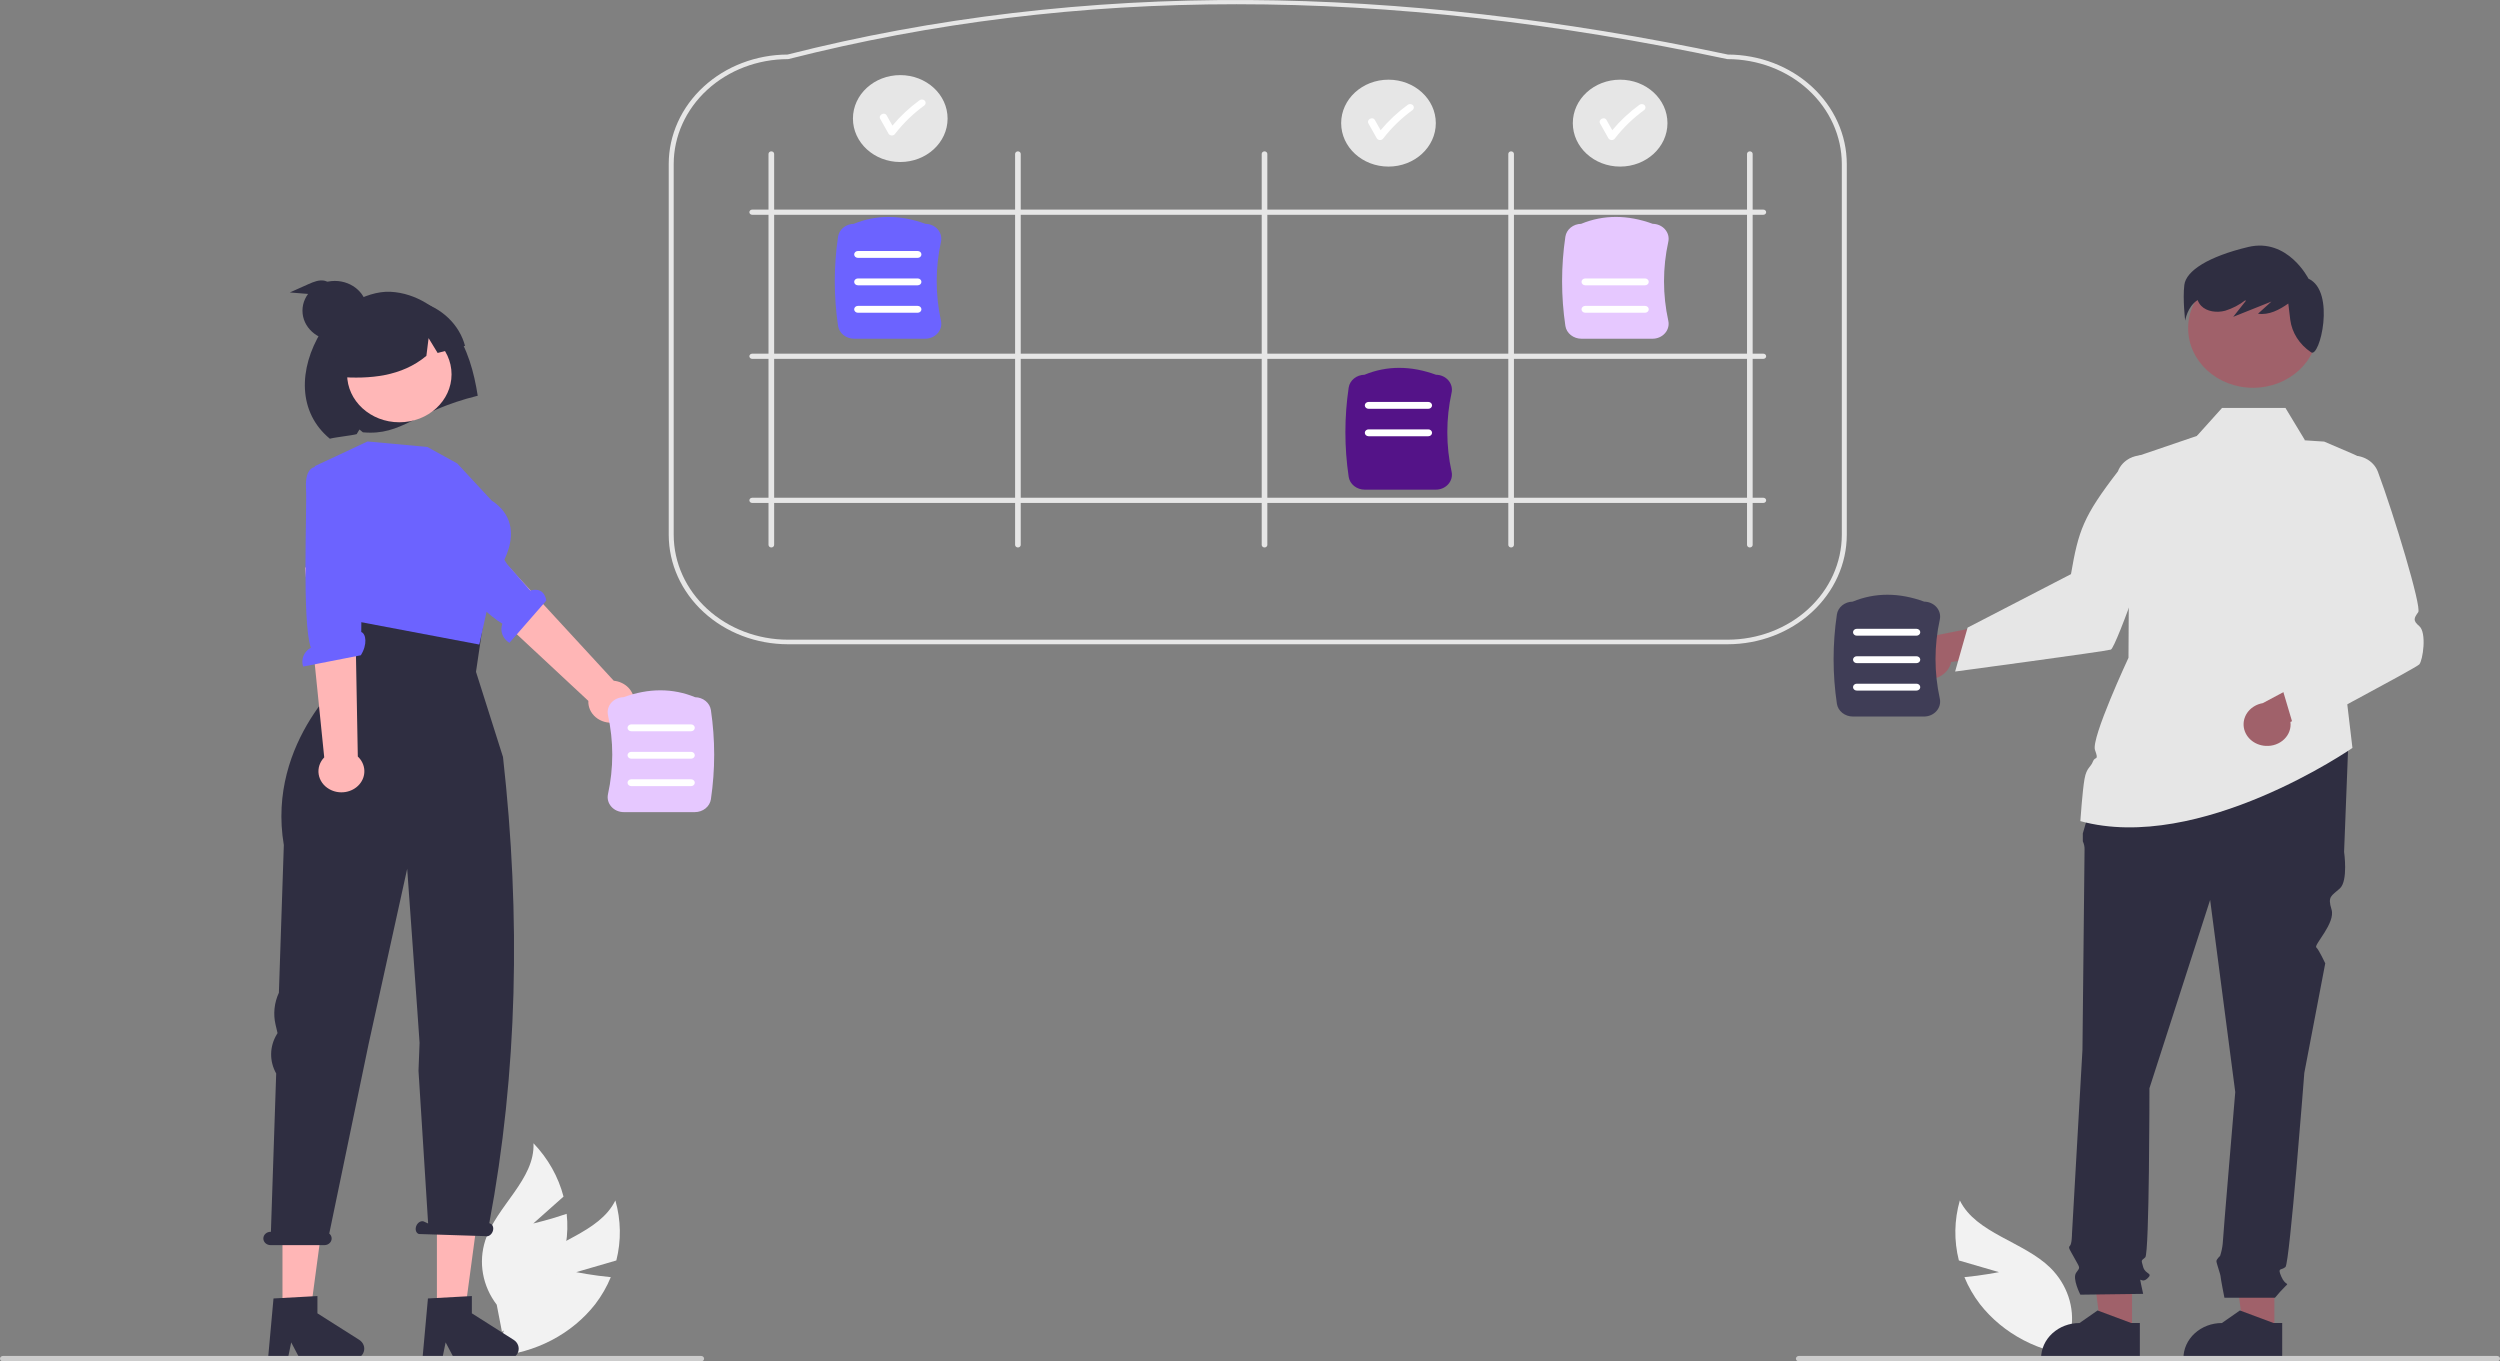 <svg width="505" height="275" viewBox="0 0 505 275" fill="none" xmlns="http://www.w3.org/2000/svg">
<rect x="0" y="0" width="505" height="275" fill="#808080" stroke="none"/>
<g clip-path="url(#clip0_1440_2951)">
<path d="M116.389 256.974L124.499 254.612C125.51 250.616 125.443 246.453 124.304 242.486C121.046 249.138 111.486 250.768 106.04 256.077C104.355 257.744 103.1 259.739 102.369 261.912C101.638 264.086 101.449 266.383 101.816 268.632L100.109 273.947C104.095 273.634 107.959 272.532 111.435 270.716C114.912 268.901 117.918 266.414 120.248 263.429C121.536 261.743 122.588 259.914 123.379 257.986C119.921 257.668 116.389 256.974 116.389 256.974Z" fill="#F2F2F2"/>
<path d="M403.802 256.974L395.692 254.612C394.681 250.616 394.748 246.453 395.887 242.486C399.146 249.138 408.705 250.768 414.152 256.077C415.837 257.744 417.091 259.739 417.822 261.912C418.554 264.086 418.743 266.383 418.376 268.632L420.082 273.947C416.097 273.634 412.233 272.532 408.756 270.716C405.28 268.901 402.273 266.414 399.944 263.429C398.655 261.743 397.603 259.914 396.812 257.986C400.271 257.668 403.802 256.974 403.802 256.974Z" fill="#F2F2F2"/>
<path d="M107.719 247.148L113.831 241.713C112.795 237.722 110.713 234.024 107.766 230.939C108.081 238.227 100.316 243.6 98.02 250.582C97.322 252.765 97.168 255.064 97.57 257.308C97.971 259.553 98.917 261.686 100.338 263.549L101.393 269.005C104.808 267.093 107.731 264.525 109.961 261.476C112.19 258.427 113.674 254.971 114.308 251.345C114.643 249.308 114.696 247.24 114.467 245.191C111.217 246.322 107.719 247.148 107.719 247.148Z" fill="#F2F2F2"/>
<path d="M124.06 145.956C123.393 146.038 122.713 145.985 122.071 145.8C121.428 145.615 120.837 145.303 120.34 144.885C119.843 144.468 119.451 143.956 119.193 143.385C118.934 142.814 118.816 142.197 118.845 141.58L89.387 114.137L97.61 108.881L123.981 137.509C125.108 137.622 126.151 138.112 126.911 138.884C127.672 139.657 128.097 140.658 128.107 141.7C128.117 142.741 127.71 143.749 126.964 144.534C126.219 145.318 125.185 145.824 124.06 145.956Z" fill="#FFB6B6"/>
<path d="M80.325 102.268C80.325 102.268 78.237 103.417 81.712 106.916C84.494 109.716 96.634 123.183 101.48 125.995C101.217 126.692 101.214 127.449 101.471 128.148C101.729 128.846 102.232 129.447 102.902 129.854L110.352 121.318C109.927 118.87 108.13 118.995 107.12 119.293L102.446 113.958L91.855 97.648L81.818 101.413L80.325 102.268Z" fill="#6C63FF"/>
<path d="M57.059 265.781H62.612L65.255 246.113H57.059V265.781Z" fill="#FFB6B6"/>
<path d="M55.248 262.289L64.12 261.803V265.293L72.556 270.642C72.972 270.906 73.286 271.285 73.451 271.725C73.616 272.164 73.624 272.641 73.473 273.084C73.323 273.528 73.022 273.916 72.614 274.192C72.206 274.467 71.713 274.616 71.206 274.616H60.643L58.822 271.163L58.112 274.616H54.129L55.248 262.289Z" fill="#2F2E41"/>
<path d="M88.254 265.781H93.808L96.451 246.113H88.254V265.781Z" fill="#FFB6B6"/>
<path d="M86.443 262.289L95.316 261.803V265.293L103.751 270.642C104.168 270.906 104.481 271.285 104.647 271.725C104.812 272.164 104.819 272.641 104.669 273.084C104.518 273.528 104.217 273.916 103.809 274.192C103.401 274.467 102.908 274.616 102.402 274.616H91.839L90.018 271.163L89.307 274.616H85.324L86.443 262.289Z" fill="#2F2E41"/>
<path d="M54.663 248.821H54.723L55.791 216.843C55.1 215.619 54.749 214.257 54.77 212.878C54.791 211.5 55.183 210.147 55.911 208.941L56.064 208.687L55.667 207C55.158 204.832 55.392 202.572 56.336 200.531L57.333 170.701C53.773 149.52 70.738 135.706 70.738 135.706L67.638 123.733L98.33 120.961L96.151 135.706L101.607 152.917C105.214 185.18 104.559 216.62 98.836 247.08L98.992 247.152C99.554 247.33 99.795 248.045 99.53 248.748C99.266 249.452 98.596 249.878 98.034 249.7L84.613 249.271C84.051 249.093 83.81 248.379 84.075 247.675C84.339 246.972 85.009 246.546 85.571 246.724L86.483 247.147L84.537 216.29L84.753 210.653L84.308 204.259L82.251 175.497L74.464 210.866L66.51 249.177C66.73 249.36 66.883 249.599 66.952 249.863C67.02 250.128 66.999 250.405 66.892 250.658C66.786 250.912 66.597 251.129 66.353 251.283C66.109 251.436 65.82 251.517 65.523 251.517H54.663C54.274 251.517 53.9 251.375 53.625 251.122C53.35 250.869 53.195 250.526 53.195 250.169C53.195 249.812 53.35 249.469 53.625 249.216C53.9 248.963 54.274 248.821 54.663 248.821Z" fill="#2F2E41"/>
<path d="M348.979 130.14H159.155C152.773 130.133 146.654 127.802 142.141 123.659C137.628 119.515 135.089 113.897 135.082 108.037V33.123C135.089 27.274 137.618 21.665 142.116 17.523C146.614 13.382 152.716 11.044 159.086 11.02C188.567 3.528 219.869 -0.177 252.138 0.007C282.843 0.181 315.444 3.887 349.037 11.02C355.409 11.041 361.513 13.378 366.014 17.52C370.514 21.662 373.045 27.272 373.052 33.123V108.037C373.045 113.897 370.507 119.515 365.994 123.659C361.481 127.802 355.362 130.133 348.979 130.14ZM159.155 11.944C153.039 11.951 147.176 14.184 142.852 18.154C138.528 22.125 136.095 27.508 136.088 33.123V108.038C136.095 113.652 138.528 119.036 142.852 123.006C147.176 126.976 153.039 129.21 159.155 129.216H348.979C355.095 129.21 360.958 126.976 365.282 123.006C369.607 119.036 372.039 113.652 372.046 108.038V33.123C372.039 27.508 369.607 22.125 365.282 18.154C360.958 14.184 355.095 11.951 348.979 11.944L348.866 11.932C279.35 -2.836 217.339 -2.838 159.289 11.928L159.155 11.944Z" fill="#E6E6E6"/>
<path d="M155.808 110.589C155.733 110.589 155.659 110.576 155.59 110.55C155.521 110.523 155.458 110.485 155.405 110.436C155.352 110.388 155.31 110.33 155.282 110.267C155.253 110.203 155.238 110.135 155.238 110.066V31.095C155.238 30.956 155.298 30.823 155.405 30.725C155.512 30.627 155.657 30.572 155.808 30.572C155.959 30.572 156.104 30.627 156.211 30.725C156.318 30.823 156.378 30.956 156.378 31.095V110.066C156.378 110.135 156.363 110.203 156.334 110.267C156.306 110.33 156.264 110.388 156.211 110.436C156.158 110.485 156.095 110.523 156.026 110.55C155.957 110.576 155.883 110.589 155.808 110.589Z" fill="#E6E6E6"/>
<path d="M205.62 110.589C205.546 110.589 205.472 110.576 205.402 110.55C205.333 110.523 205.27 110.485 205.218 110.436C205.165 110.388 205.123 110.33 205.094 110.267C205.065 110.203 205.051 110.135 205.051 110.066V31.095C205.051 30.956 205.111 30.823 205.218 30.725C205.324 30.627 205.469 30.572 205.62 30.572C205.771 30.572 205.916 30.627 206.023 30.725C206.13 30.823 206.19 30.956 206.19 31.095V110.066C206.19 110.135 206.175 110.203 206.147 110.267C206.118 110.33 206.076 110.388 206.023 110.436C205.97 110.485 205.908 110.523 205.838 110.55C205.769 110.576 205.695 110.589 205.62 110.589Z" fill="#E6E6E6"/>
<path d="M255.433 110.589C255.358 110.589 255.284 110.576 255.215 110.55C255.146 110.523 255.083 110.485 255.03 110.436C254.977 110.388 254.935 110.33 254.907 110.267C254.878 110.203 254.863 110.135 254.863 110.066V31.095C254.863 30.956 254.923 30.823 255.03 30.725C255.137 30.627 255.282 30.572 255.433 30.572C255.584 30.572 255.729 30.627 255.836 30.725C255.943 30.823 256.003 30.956 256.003 31.095V110.066C256.003 110.135 255.988 110.203 255.959 110.267C255.931 110.33 255.889 110.388 255.836 110.436C255.783 110.485 255.72 110.523 255.651 110.55C255.582 110.576 255.508 110.589 255.433 110.589Z" fill="#E6E6E6"/>
<path d="M305.245 110.589C305.171 110.589 305.097 110.576 305.027 110.55C304.958 110.523 304.895 110.485 304.843 110.436C304.79 110.388 304.748 110.33 304.719 110.267C304.69 110.203 304.676 110.135 304.676 110.066V31.095C304.676 30.956 304.736 30.823 304.843 30.725C304.949 30.627 305.094 30.572 305.245 30.572C305.396 30.572 305.541 30.627 305.648 30.725C305.755 30.823 305.815 30.956 305.815 31.095V110.066C305.815 110.135 305.8 110.203 305.772 110.267C305.743 110.33 305.701 110.388 305.648 110.436C305.595 110.485 305.533 110.523 305.463 110.55C305.394 110.576 305.32 110.589 305.245 110.589Z" fill="#E6E6E6"/>
<path d="M151.371 42.863C151.371 42.794 151.386 42.726 151.414 42.663C151.443 42.599 151.485 42.542 151.538 42.493C151.591 42.444 151.654 42.406 151.723 42.38C151.792 42.353 151.866 42.34 151.941 42.34H356.195C356.27 42.34 356.344 42.353 356.413 42.38C356.482 42.406 356.545 42.444 356.598 42.493C356.651 42.542 356.693 42.599 356.721 42.663C356.75 42.726 356.765 42.794 356.765 42.863C356.765 42.931 356.75 42.999 356.721 43.063C356.693 43.126 356.651 43.184 356.598 43.233C356.545 43.281 356.482 43.32 356.413 43.346C356.344 43.372 356.27 43.386 356.195 43.386H151.941C151.866 43.386 151.792 43.372 151.723 43.346C151.654 43.32 151.591 43.281 151.538 43.233C151.485 43.184 151.443 43.127 151.414 43.063C151.386 42.999 151.371 42.931 151.371 42.863Z" fill="#E6E6E6"/>
<path d="M151.371 101.07C151.371 101.001 151.386 100.933 151.414 100.87C151.443 100.806 151.485 100.749 151.538 100.7C151.591 100.651 151.654 100.613 151.723 100.587C151.792 100.56 151.866 100.547 151.941 100.547H356.195C356.346 100.547 356.491 100.602 356.598 100.7C356.705 100.798 356.765 100.931 356.765 101.07C356.765 101.209 356.705 101.342 356.598 101.44C356.491 101.538 356.346 101.593 356.195 101.593H151.941C151.866 101.593 151.792 101.579 151.723 101.553C151.654 101.527 151.591 101.488 151.538 101.44C151.485 101.391 151.443 101.333 151.414 101.27C151.386 101.207 151.371 101.139 151.371 101.07Z" fill="#E6E6E6"/>
<path d="M151.371 71.966C151.371 71.898 151.386 71.83 151.414 71.766C151.443 71.703 151.485 71.645 151.538 71.597C151.591 71.548 151.654 71.509 151.723 71.483C151.792 71.457 151.866 71.443 151.941 71.443H356.195C356.346 71.443 356.491 71.499 356.598 71.597C356.705 71.695 356.765 71.828 356.765 71.966C356.765 72.105 356.705 72.238 356.598 72.336C356.491 72.434 356.346 72.489 356.195 72.489H151.941C151.866 72.489 151.792 72.476 151.723 72.45C151.654 72.423 151.591 72.385 151.538 72.336C151.485 72.288 151.443 72.23 151.414 72.166C151.386 72.103 151.371 72.035 151.371 71.966Z" fill="#E6E6E6"/>
<path d="M353.468 110.589C353.543 110.589 353.617 110.576 353.686 110.55C353.755 110.523 353.818 110.485 353.871 110.436C353.924 110.388 353.966 110.33 353.994 110.267C354.023 110.203 354.038 110.135 354.038 110.066V31.095C354.038 30.956 353.978 30.823 353.871 30.725C353.764 30.627 353.619 30.572 353.468 30.572C353.317 30.572 353.172 30.627 353.065 30.725C352.958 30.823 352.898 30.956 352.898 31.095V110.066C352.898 110.135 352.913 110.203 352.942 110.267C352.97 110.33 353.012 110.388 353.065 110.436C353.118 110.485 353.181 110.523 353.25 110.55C353.319 110.576 353.393 110.589 353.468 110.589Z" fill="#E6E6E6"/>
<path d="M186.879 68.423H172.532C171.743 68.422 170.981 68.16 170.385 67.685C169.789 67.21 169.4 66.554 169.289 65.836C168.404 59.851 168.404 53.783 169.289 47.798C169.399 47.089 169.78 46.44 170.364 45.965C170.948 45.492 171.698 45.224 172.477 45.212C176.991 43.354 181.853 43.354 186.929 45.211C187.402 45.217 187.867 45.318 188.293 45.506C188.719 45.695 189.095 45.967 189.394 46.303C189.706 46.653 189.929 47.062 190.048 47.5C190.166 47.939 190.176 48.397 190.078 48.839C188.925 54.105 188.925 59.529 190.078 64.795C190.176 65.238 190.166 65.695 190.048 66.134C189.929 66.573 189.706 66.982 189.394 67.331C189.089 67.673 188.706 67.949 188.271 68.138C187.836 68.326 187.361 68.424 186.879 68.423Z" fill="#6C63FF"/>
<path d="M185.373 52.089H173.298C173.098 52.089 172.906 52.016 172.764 51.886C172.622 51.756 172.543 51.58 172.543 51.396C172.543 51.212 172.622 51.036 172.764 50.906C172.906 50.776 173.098 50.703 173.298 50.703H185.373C185.574 50.703 185.766 50.776 185.907 50.906C186.049 51.036 186.128 51.212 186.128 51.396C186.128 51.58 186.049 51.756 185.907 51.886C185.766 52.016 185.574 52.089 185.373 52.089Z" fill="white"/>
<path d="M185.373 57.632H173.298C173.098 57.632 172.906 57.559 172.764 57.429C172.622 57.299 172.543 57.123 172.543 56.939C172.543 56.755 172.622 56.579 172.764 56.449C172.906 56.319 173.098 56.246 173.298 56.246H185.373C185.574 56.246 185.766 56.319 185.907 56.449C186.049 56.579 186.128 56.755 186.128 56.939C186.128 57.123 186.049 57.299 185.907 57.429C185.766 57.559 185.574 57.632 185.373 57.632Z" fill="white"/>
<path d="M185.373 63.175H173.298C173.098 63.175 172.906 63.102 172.764 62.972C172.622 62.842 172.543 62.666 172.543 62.482C172.543 62.298 172.622 62.122 172.764 61.992C172.906 61.862 173.098 61.789 173.298 61.789H185.373C185.574 61.789 185.766 61.862 185.907 61.992C186.049 62.122 186.128 62.298 186.128 62.482C186.128 62.666 186.049 62.842 185.907 62.972C185.766 63.102 185.574 63.175 185.373 63.175Z" fill="white"/>
<path d="M290.024 98.911H275.677C274.888 98.911 274.125 98.649 273.529 98.174C272.934 97.698 272.545 97.042 272.434 96.325C271.548 90.339 271.548 84.272 272.434 78.286C272.543 77.578 272.925 76.928 273.509 76.454C274.093 75.98 274.842 75.713 275.622 75.7C280.136 73.842 284.997 73.842 290.073 75.7C290.546 75.705 291.012 75.806 291.438 75.995C291.863 76.183 292.239 76.455 292.538 76.791C292.851 77.141 293.074 77.55 293.192 77.989C293.31 78.427 293.321 78.885 293.222 79.328C292.07 84.594 292.07 90.017 293.222 95.283C293.321 95.726 293.31 96.183 293.192 96.622C293.074 97.061 292.851 97.47 292.538 97.82C292.234 98.162 291.85 98.437 291.415 98.626C290.98 98.815 290.505 98.912 290.024 98.911Z" fill="#541388"/>
<path d="M288.522 82.577H276.446C276.246 82.577 276.054 82.504 275.912 82.374C275.771 82.244 275.691 82.068 275.691 81.884C275.691 81.701 275.771 81.524 275.912 81.394C276.054 81.264 276.246 81.191 276.446 81.191H288.522C288.722 81.191 288.914 81.264 289.055 81.394C289.197 81.524 289.277 81.701 289.277 81.884C289.277 82.068 289.197 82.244 289.055 82.374C288.914 82.504 288.722 82.577 288.522 82.577Z" fill="white"/>
<path d="M288.522 88.12H276.446C276.246 88.12 276.054 88.047 275.912 87.917C275.771 87.787 275.691 87.611 275.691 87.427C275.691 87.243 275.771 87.067 275.912 86.937C276.054 86.807 276.246 86.734 276.446 86.734H288.522C288.722 86.734 288.914 86.807 289.055 86.937C289.197 87.067 289.277 87.243 289.277 87.427C289.277 87.611 289.197 87.787 289.055 87.917C288.914 88.047 288.722 88.12 288.522 88.12Z" fill="white"/>
<path d="M333.797 68.423H319.45C318.661 68.422 317.899 68.16 317.303 67.685C316.707 67.21 316.318 66.554 316.207 65.836C315.321 59.851 315.321 53.783 316.207 47.798C316.317 47.089 316.698 46.44 317.282 45.965C317.866 45.492 318.616 45.224 319.395 45.212C323.909 43.354 328.771 43.354 333.847 45.211C334.32 45.217 334.785 45.318 335.211 45.506C335.637 45.695 336.013 45.967 336.312 46.303C336.624 46.653 336.847 47.062 336.966 47.5C337.084 47.939 337.094 48.397 336.996 48.839C335.843 54.105 335.843 59.529 336.996 64.795C337.094 65.238 337.084 65.695 336.966 66.134C336.847 66.573 336.624 66.982 336.312 67.331C336.007 67.673 335.624 67.949 335.189 68.138C334.754 68.326 334.279 68.424 333.797 68.423Z" fill="#E6C8FF"/>
<path d="M332.295 57.632H320.22C320.019 57.632 319.827 57.559 319.686 57.429C319.544 57.299 319.465 57.123 319.465 56.939C319.465 56.755 319.544 56.579 319.686 56.449C319.827 56.319 320.019 56.246 320.22 56.246H332.295C332.495 56.246 332.687 56.319 332.829 56.449C332.97 56.579 333.05 56.755 333.05 56.939C333.05 57.123 332.97 57.299 332.829 57.429C332.687 57.559 332.495 57.632 332.295 57.632Z" fill="white"/>
<path d="M332.295 63.175H320.22C320.019 63.175 319.827 63.102 319.686 62.972C319.544 62.842 319.465 62.666 319.465 62.482C319.465 62.298 319.544 62.122 319.686 61.992C319.827 61.862 320.019 61.789 320.22 61.789H332.295C332.495 61.789 332.687 61.862 332.829 61.992C332.97 62.122 333.05 62.298 333.05 62.482C333.05 62.666 332.97 62.842 332.829 62.972C332.687 63.102 332.495 63.175 332.295 63.175Z" fill="white"/>
<path d="M91.622 66.383C88.767 62.367 84.106 59.211 78.916 58.944C73.725 58.678 67.487 62.736 64.925 66.912C60.239 74.55 60.178 83.31 66.632 88.623C67.508 88.35 71.154 87.958 72.045 87.695L72.61 86.758L73.308 87.328C81.284 88.058 83.739 83.079 96.502 79.94C95.756 75.191 94.477 70.399 91.622 66.383Z" fill="#2F2E41"/>
<path d="M80.665 85.3C86.49 85.3 91.213 80.964 91.213 75.616C91.213 70.267 86.49 65.932 80.665 65.932C74.84 65.932 70.117 70.267 70.117 75.616C70.117 80.964 74.84 85.3 80.665 85.3Z" fill="#FFB7B7"/>
<path d="M92.352 93.609L86.316 90.284L74.244 89.176L63.574 94.164L63.681 109.403L70.45 125.209L96.82 130.199L99.897 116.309C99.897 116.309 107.744 106.632 99.293 101.091L92.352 93.609Z" fill="#6C63FF"/>
<path d="M84.61 60.909C82.325 60.32 79.909 60.307 77.615 60.869C75.322 61.431 73.236 62.549 71.574 64.105C69.912 65.661 68.736 67.598 68.169 69.715C67.602 71.831 67.664 74.048 68.35 76.134C74.774 76.605 81.124 76.054 86.13 71.881L86.575 68.302L88.401 71.297C90.244 70.822 92.089 70.343 93.937 69.861C93.371 67.75 92.213 65.812 90.576 64.241C88.939 62.67 86.882 61.521 84.61 60.909Z" fill="#2F2E41"/>
<path d="M66.516 159.406C65.942 159.082 65.453 158.646 65.083 158.129C64.713 157.612 64.47 157.027 64.373 156.416C64.275 155.804 64.325 155.179 64.519 154.587C64.713 153.995 65.046 153.449 65.494 152.987L61.602 114.623L71.592 115.331L72.277 152.819C73.071 153.563 73.541 154.547 73.597 155.587C73.654 156.627 73.293 157.65 72.582 158.462C71.872 159.274 70.862 159.818 69.744 159.992C68.626 160.166 67.477 159.958 66.516 159.406Z" fill="#FFB6B6"/>
<path d="M63.946 94.317C63.946 94.317 61.537 93.994 61.816 98.722C62.039 102.507 60.978 125.837 62.792 130.829C62.108 131.216 61.583 131.801 61.301 132.492C61.019 133.182 60.995 133.94 61.233 134.644L72.885 132.364C74.243 130.222 73.961 128.022 72.975 127.666L73.033 120.819L75.608 98.252L65.691 94.523L63.946 94.317Z" fill="#6C63FF"/>
<path d="M123.497 162.956C123.185 162.607 122.962 162.198 122.843 161.759C122.725 161.32 122.715 160.863 122.813 160.42C123.965 155.154 123.965 149.73 122.813 144.464C122.715 144.022 122.725 143.564 122.843 143.125C122.962 142.687 123.185 142.278 123.497 141.928C123.796 141.592 124.172 141.32 124.598 141.131C125.024 140.943 125.489 140.842 125.962 140.836C131.038 138.979 135.9 138.979 140.414 140.837C141.193 140.849 141.942 141.117 142.527 141.591C143.111 142.065 143.492 142.714 143.601 143.423C144.487 149.408 144.487 155.476 143.601 161.461C143.491 162.179 143.102 162.835 142.506 163.31C141.91 163.786 141.148 164.047 140.359 164.048H126.011C125.53 164.049 125.055 163.951 124.62 163.763C124.185 163.574 123.801 163.298 123.497 162.956Z" fill="#E6C8FF"/>
<path d="M127.516 147.714H139.592C139.792 147.714 139.984 147.641 140.126 147.511C140.267 147.381 140.347 147.205 140.347 147.021C140.347 146.837 140.267 146.661 140.126 146.531C139.984 146.401 139.792 146.328 139.592 146.328H127.516C127.316 146.328 127.124 146.401 126.983 146.531C126.841 146.661 126.762 146.837 126.762 147.021C126.762 147.205 126.841 147.381 126.983 147.511C127.124 147.641 127.316 147.714 127.516 147.714Z" fill="white"/>
<path d="M127.516 153.257H139.592C139.792 153.257 139.984 153.184 140.126 153.054C140.267 152.924 140.347 152.748 140.347 152.564C140.347 152.38 140.267 152.204 140.126 152.074C139.984 151.944 139.792 151.871 139.592 151.871H127.516C127.316 151.871 127.124 151.944 126.983 152.074C126.841 152.204 126.762 152.38 126.762 152.564C126.762 152.748 126.841 152.924 126.983 153.054C127.124 153.184 127.316 153.257 127.516 153.257Z" fill="white"/>
<path d="M127.516 158.8H139.592C139.792 158.8 139.984 158.727 140.126 158.597C140.267 158.467 140.347 158.291 140.347 158.107C140.347 157.923 140.267 157.747 140.126 157.617C139.984 157.487 139.792 157.414 139.592 157.414H127.516C127.316 157.414 127.124 157.487 126.983 157.617C126.841 157.747 126.762 157.923 126.762 158.107C126.762 158.291 126.841 158.467 126.983 158.597C127.124 158.727 127.316 158.8 127.516 158.8Z" fill="white"/>
<path d="M459.425 269.107H453.237L450.293 247.191L459.426 247.192L459.425 269.107Z" fill="#A0616A"/>
<path d="M461.005 274.615L441.051 274.614V274.382C441.051 272.491 441.869 270.678 443.326 269.34C444.782 268.003 446.758 267.252 448.817 267.252L452.463 264.713L459.263 267.252L461.005 267.252L461.005 274.615Z" fill="#2F2E41"/>
<path d="M430.675 269.107H424.487L421.543 247.191L430.676 247.192L430.675 269.107Z" fill="#A0616A"/>
<path d="M432.251 274.615L412.297 274.614V274.382C412.297 272.491 413.115 270.678 414.572 269.34C416.028 268.003 418.004 267.252 420.064 267.252H420.064L423.709 264.713L430.509 267.252L432.251 267.252L432.251 274.615Z" fill="#2F2E41"/>
<path d="M464.351 128.797L456.17 151.893L430.379 151.117L438.304 128.797H464.351Z" fill="#2F2E41"/>
<path d="M425.73 149.176L474.352 150.34L473.506 172.079C473.506 172.079 474.352 177.901 472.661 179.454C470.969 181.007 470.124 181.007 470.969 183.724C471.815 186.441 467.347 190.879 467.89 191.378C468.433 191.876 469.701 194.593 469.701 194.593L465.473 216.72C465.473 216.72 462.513 255.15 461.668 255.926C460.822 256.702 459.977 255.926 460.822 257.867C461.668 259.808 462.513 259.031 461.668 259.808C460.919 260.549 460.213 261.327 459.554 262.137H449.332C449.332 262.137 448.561 258.255 448.561 257.867C448.561 257.479 447.715 255.15 447.715 254.761C447.715 254.373 448.463 253.687 448.463 253.687C448.721 252.898 448.896 252.088 448.984 251.268C448.984 250.491 451.521 220.601 451.521 220.601L446.447 181.783L434.186 219.825C434.186 219.825 434.186 253.209 433.34 253.985C432.495 254.761 432.495 254.373 432.917 255.926C433.34 257.479 435.031 257.091 433.763 258.255C432.495 259.42 432.072 257.479 432.495 259.42L432.917 261.361L420.234 261.527C420.234 261.527 418.542 258.255 419.388 257.091C420.233 255.926 420.183 256.244 419.151 254.338C418.12 252.432 417.697 252.044 418.119 251.656C418.542 251.268 418.542 249.203 418.542 249.203L420.656 212.061C420.656 212.061 421.079 172.855 421.079 171.69C421.111 171.091 420.991 170.493 420.728 169.944V168.363L422.348 162.762L425.73 149.176Z" fill="#2F2E41"/>
<path d="M430.166 92.695L444.964 87.648L469.487 89.201L475.165 91.634C477.162 92.49 478.787 93.937 479.781 95.743C480.774 97.55 481.077 99.61 480.64 101.594L473.292 135.007L475.192 151.083C475.192 151.083 444.33 172.466 420.23 165.867C420.23 165.867 420.653 159.656 421.076 157.327C421.499 154.998 422.344 154.998 422.767 153.834C423.19 152.669 424.036 153.834 423.19 151.504C422.344 149.175 429.955 132.872 429.955 132.872L430.166 92.695Z" fill="#E6E6E6"/>
<path d="M453.557 95.648L465.62 88.957L461.666 82.408H448.85L443.773 88.055L453.557 95.648Z" fill="#E6E6E6"/>
<path d="M457.707 150.671C458.396 150.707 459.086 150.605 459.727 150.37C460.368 150.136 460.946 149.775 461.418 149.313C461.891 148.851 462.248 148.3 462.464 147.698C462.68 147.096 462.749 146.458 462.667 145.829L477.753 139.088L470.252 135.008L457.076 142.035C455.934 142.231 454.91 142.805 454.198 143.649C453.486 144.492 453.136 145.546 453.214 146.61C453.292 147.675 453.792 148.676 454.62 149.424C455.448 150.173 456.547 150.616 457.707 150.671Z" fill="#A0616A"/>
<path d="M463.636 147.872L461.008 139.023L475.331 121.601C470.695 116.469 469.068 108.891 470.212 97.779C469.959 96.581 470.21 95.339 470.915 94.304C471.62 93.269 472.727 92.518 474.011 92.203C475.296 91.887 476.663 92.031 477.836 92.605C479.01 93.179 479.903 94.14 480.334 95.295C483.576 103.974 489.214 122.652 488.48 123.664C487.634 124.828 487.344 125.346 488.674 126.458C490.251 127.778 489.415 133.401 488.695 134.207C488.039 134.942 463.636 147.872 463.636 147.872Z" fill="#E6E6E6"/>
<path d="M387.804 136.927C388.447 137.156 389.138 137.252 389.826 137.209C390.515 137.167 391.185 136.986 391.79 136.68C392.394 136.374 392.918 135.95 393.324 135.437C393.731 134.925 394.01 134.337 394.142 133.715L410.753 131.549L404.978 125.553L390.089 128.529C388.936 128.394 387.77 128.652 386.81 129.255C385.851 129.857 385.165 130.761 384.884 131.796C384.602 132.831 384.744 133.925 385.282 134.871C385.82 135.816 386.717 136.548 387.804 136.927Z" fill="#A0616A"/>
<path d="M394.934 135.652L397.456 126.778L418.338 115.976C419.848 107.198 420.794 104.337 427.815 95.225C428.245 94.07 429.137 93.108 430.31 92.533C431.483 91.958 432.85 91.813 434.135 92.127C435.42 92.441 436.527 93.191 437.233 94.226C437.939 95.26 438.192 96.502 437.94 97.7C436.041 106.708 427.45 130.85 426.389 131.22C425.421 131.558 394.934 135.652 394.934 135.652Z" fill="#E6E6E6"/>
<path d="M455.111 78.333C462.349 78.333 468.217 72.945 468.217 66.299C468.217 59.653 462.349 54.266 455.111 54.266C447.872 54.266 442.004 59.653 442.004 66.299C442.004 72.945 447.872 78.333 455.111 78.333Z" fill="#A0616A"/>
<path d="M441.233 57.57C441.581 54.692 446.109 51.813 454.12 49.895C462.131 47.976 466.31 56.29 466.31 56.29C471.883 58.849 468.574 72.439 466.833 71.16C466.815 71.147 466.798 71.135 466.781 71.123C465.645 70.355 464.692 69.382 463.979 68.265C463.266 67.147 462.809 65.908 462.636 64.623L462.235 61.311C460.401 62.602 458.333 63.695 456.114 63.37L458.83 60.914C456.255 61.943 453.681 62.971 451.107 64L453.663 60.77L453.542 60.66C452.346 61.587 450.972 62.301 449.49 62.767C447.801 63.212 445.777 62.971 444.619 61.757C444.308 61.422 444.072 61.033 443.927 60.613C441.825 61.934 441.407 64.765 441.407 64.765C441.407 64.765 440.885 60.448 441.233 57.57Z" fill="#2F2E41"/>
<path d="M388.641 144.741H374.294C373.505 144.741 372.742 144.479 372.147 144.004C371.551 143.528 371.162 142.872 371.051 142.155C370.165 136.169 370.165 130.102 371.051 124.116C371.161 123.408 371.542 122.758 372.126 122.284C372.71 121.81 373.459 121.543 374.239 121.53C378.753 119.672 383.614 119.672 388.691 121.53C389.163 121.536 389.629 121.636 390.055 121.825C390.481 122.013 390.856 122.285 391.156 122.621C391.468 122.971 391.691 123.38 391.809 123.819C391.928 124.257 391.938 124.715 391.84 125.158C390.687 130.424 390.687 135.847 391.84 141.113C391.938 141.556 391.928 142.013 391.809 142.452C391.691 142.891 391.468 143.3 391.156 143.65C390.851 143.992 390.468 144.267 390.033 144.456C389.598 144.645 389.122 144.742 388.641 144.741Z" fill="#3F3D56"/>
<path d="M387.139 128.407H375.063C374.863 128.407 374.671 128.334 374.53 128.204C374.388 128.074 374.309 127.898 374.309 127.714C374.309 127.531 374.388 127.354 374.53 127.224C374.671 127.094 374.863 127.021 375.063 127.021H387.139C387.339 127.021 387.531 127.094 387.673 127.224C387.814 127.354 387.894 127.531 387.894 127.714C387.894 127.898 387.814 128.074 387.673 128.204C387.531 128.334 387.339 128.407 387.139 128.407Z" fill="white"/>
<path d="M387.139 133.95H375.063C374.863 133.95 374.671 133.877 374.53 133.747C374.388 133.617 374.309 133.441 374.309 133.257C374.309 133.074 374.388 132.897 374.53 132.767C374.671 132.637 374.863 132.564 375.063 132.564H387.139C387.339 132.564 387.531 132.637 387.673 132.767C387.814 132.897 387.894 133.074 387.894 133.257C387.894 133.441 387.814 133.617 387.673 133.747C387.531 133.877 387.339 133.95 387.139 133.95Z" fill="white"/>
<path d="M387.139 139.495H375.063C374.863 139.495 374.671 139.422 374.53 139.292C374.388 139.162 374.309 138.986 374.309 138.802C374.309 138.619 374.388 138.442 374.53 138.312C374.671 138.182 374.863 138.109 375.063 138.109H387.139C387.339 138.109 387.531 138.182 387.673 138.312C387.814 138.442 387.894 138.619 387.894 138.802C387.894 138.986 387.814 139.162 387.673 139.292C387.531 139.422 387.339 139.495 387.139 139.495Z" fill="white"/>
<path d="M327.267 33.65C332.547 33.65 336.827 29.72 336.827 24.873C336.827 20.025 332.547 16.096 327.267 16.096C321.987 16.096 317.707 20.025 317.707 24.873C317.707 29.72 321.987 33.65 327.267 33.65Z" fill="#E6E6E6"/>
<path d="M332.172 21.216C332.028 21.09 331.837 21.02 331.638 21.02C331.439 21.02 331.248 21.09 331.104 21.216C329.076 22.701 327.254 24.41 325.679 26.303C325.293 25.617 324.906 24.93 324.52 24.243C324.074 23.451 322.771 24.151 323.217 24.943C323.782 25.947 324.347 26.951 324.913 27.956C324.981 28.058 325.077 28.143 325.191 28.202C325.305 28.261 325.433 28.291 325.564 28.291C325.695 28.291 325.824 28.261 325.938 28.202C326.052 28.143 326.148 28.058 326.216 27.956C327.894 25.786 329.899 23.847 332.172 22.196C332.312 22.065 332.391 21.889 332.391 21.706C332.391 21.522 332.312 21.346 332.172 21.216Z" fill="white"/>
<path d="M280.474 33.65C285.754 33.65 290.034 29.72 290.034 24.873C290.034 20.025 285.754 16.096 280.474 16.096C275.194 16.096 270.914 20.025 270.914 24.873C270.914 29.72 275.194 33.65 280.474 33.65Z" fill="#E6E6E6"/>
<path d="M285.379 21.216C285.235 21.09 285.044 21.02 284.845 21.02C284.646 21.02 284.455 21.09 284.311 21.216C282.283 22.701 280.461 24.41 278.887 26.303C278.5 25.617 278.113 24.93 277.727 24.243C277.281 23.451 275.978 24.151 276.424 24.943C276.989 25.947 277.554 26.951 278.12 27.956C278.188 28.058 278.284 28.143 278.398 28.202C278.512 28.261 278.64 28.291 278.771 28.291C278.902 28.291 279.031 28.261 279.145 28.202C279.259 28.143 279.355 28.058 279.423 27.956C281.101 25.786 283.106 23.847 285.379 22.196C285.519 22.065 285.598 21.889 285.598 21.706C285.598 21.522 285.519 21.346 285.379 21.216Z" fill="white"/>
<path d="M181.853 32.726C187.133 32.726 191.413 28.797 191.413 23.949C191.413 19.102 187.133 15.172 181.853 15.172C176.573 15.172 172.293 19.102 172.293 23.949C172.293 28.797 176.573 32.726 181.853 32.726Z" fill="#E6E6E6"/>
<path d="M186.762 20.29C186.618 20.164 186.427 20.094 186.228 20.094C186.029 20.094 185.838 20.164 185.694 20.29C183.666 21.775 181.844 23.484 180.269 25.377C179.883 24.691 179.496 24.004 179.11 23.317C178.664 22.525 177.361 23.225 177.806 24.017C178.372 25.021 178.937 26.026 179.502 27.03C179.571 27.133 179.666 27.217 179.781 27.276C179.895 27.335 180.023 27.366 180.154 27.366C180.285 27.366 180.414 27.335 180.528 27.276C180.642 27.217 180.738 27.133 180.806 27.03C182.484 24.86 184.489 22.921 186.762 21.27C186.902 21.14 186.981 20.963 186.981 20.78C186.981 20.596 186.902 20.421 186.762 20.29Z" fill="white"/>
<path d="M67.639 68.759C71.251 68.759 74.18 66.07 74.18 62.754C74.18 59.437 71.251 56.748 67.639 56.748C64.026 56.748 61.098 59.437 61.098 62.754C61.098 66.07 64.026 68.759 67.639 68.759Z" fill="#2F2E41"/>
<path d="M142.226 274.45C142.227 274.522 142.211 274.594 142.181 274.661C142.151 274.728 142.107 274.788 142.052 274.839C141.996 274.89 141.93 274.931 141.857 274.958C141.784 274.986 141.706 275 141.628 275H0.599C0.44 275 0.288 274.942 0.175 274.839C0.063 274.736 0 274.596 0 274.45C0 274.304 0.063 274.165 0.175 274.061C0.288 273.958 0.44 273.9 0.599 273.9H141.628C141.706 273.9 141.784 273.914 141.857 273.942C141.93 273.969 141.996 274.01 142.052 274.061C142.107 274.112 142.151 274.173 142.181 274.24C142.211 274.306 142.227 274.378 142.226 274.45Z" fill="#CCCCCC"/>
<path d="M505 274.45C505 274.522 504.985 274.594 504.955 274.661C504.925 274.728 504.881 274.788 504.825 274.839C504.769 274.89 504.703 274.931 504.63 274.958C504.558 274.986 504.48 275 504.401 275H363.372C363.213 275 363.061 274.942 362.949 274.839C362.837 274.736 362.773 274.596 362.773 274.45C362.773 274.304 362.837 274.165 362.949 274.061C363.061 273.958 363.213 273.9 363.372 273.9H504.401C504.48 273.9 504.558 273.914 504.63 273.942C504.703 273.969 504.769 274.01 504.825 274.061C504.881 274.112 504.925 274.173 504.955 274.24C504.985 274.306 505 274.378 505 274.45Z" fill="#CCCCCC"/>
<path d="M65.668 56.73C64.536 56.441 63.358 56.925 62.302 57.397L58.543 59.076C61.145 59.286 63.748 59.496 66.35 59.705L66.637 59.209C67.538 58.515 66.801 57.019 65.668 56.73Z" fill="#2F2E41"/>
</g>
<defs>
<clipPath id="clip0_1440_2951">
<rect width="505" height="275" fill="white"/>
</clipPath>
</defs>
</svg>
